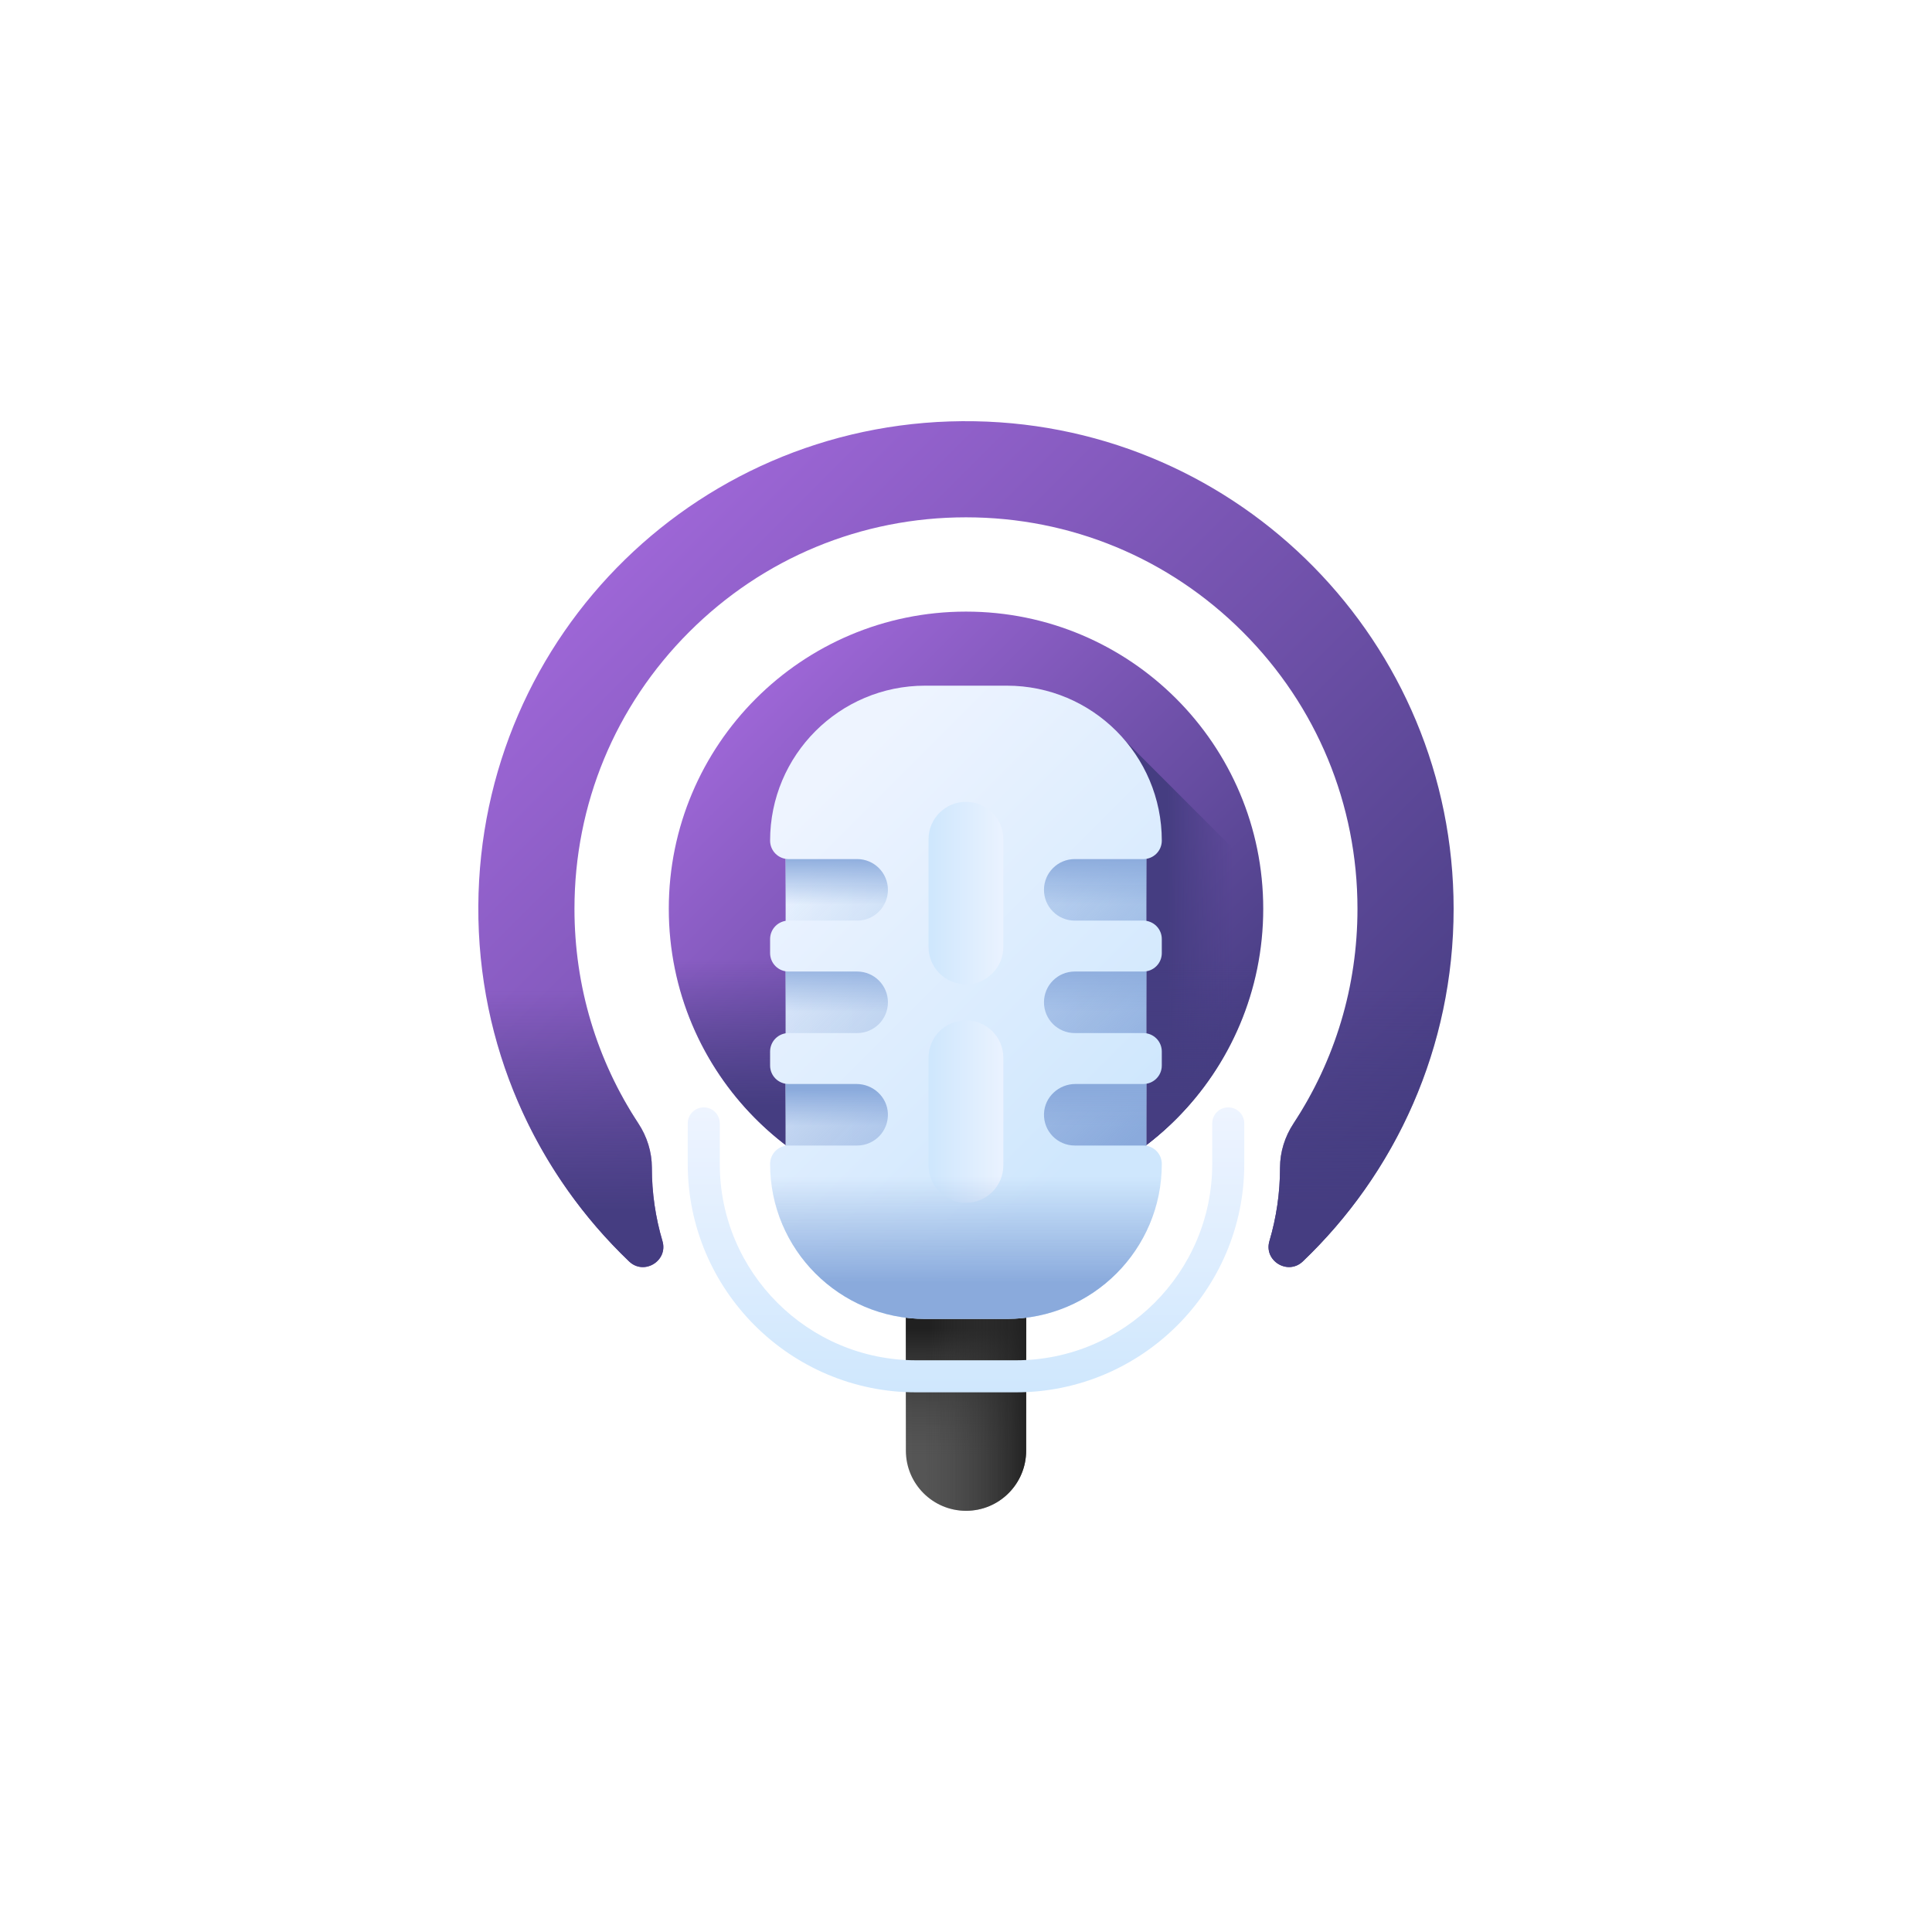 <svg width="500" height="500" viewBox="0 0 500 500" fill="none" xmlns="http://www.w3.org/2000/svg">
<rect width="500" height="500" fill="white"/>
<path d="M252.305 109.021C181.774 107.753 124.195 163.924 123.791 234.464C123.583 270.651 138.606 303.329 162.823 326.467C166.682 330.154 172.966 326.306 171.448 321.189C169.627 315.04 168.704 308.66 168.709 302.247V302.212C168.709 298.125 167.457 294.154 165.21 290.74C154.447 274.386 148.671 255.238 148.671 235.203C148.671 208.142 159.21 182.696 178.347 163.559C197.484 144.422 222.925 133.882 249.992 133.882C277.058 133.882 302.499 144.421 321.636 163.559C340.774 182.696 351.313 208.142 351.313 235.203C351.313 255.238 345.536 274.386 334.774 290.74C332.527 294.154 331.274 298.125 331.274 302.212V302.247C331.274 308.822 330.318 315.178 328.537 321.182C327.016 326.313 333.315 330.142 337.183 326.444C361.222 303.466 376.195 271.084 376.195 235.203C376.195 166.278 320.936 110.255 252.305 109.021Z" fill="url(#paint0_linear_153_184726)"/>
<path d="M250.004 312.125C292.486 312.125 326.925 277.686 326.925 235.204C326.925 192.722 292.486 158.283 250.004 158.283C207.522 158.283 173.083 192.722 173.083 235.204C173.083 277.686 207.522 312.125 250.004 312.125Z" fill="url(#paint1_linear_153_184726)"/>
<path d="M162.814 326.461C166.673 330.148 172.957 326.3 171.439 321.183C169.618 315.035 168.695 308.655 168.7 302.242V302.207C168.7 298.119 167.448 294.148 165.201 290.734C155.111 275.403 149.403 257.615 148.729 238.943H123.844C124.847 273.339 139.602 304.284 162.814 326.461Z" fill="url(#paint2_linear_153_184726)"/>
<path d="M351.234 238.943C350.56 257.615 344.852 275.403 334.762 290.735C332.516 294.149 331.263 298.12 331.263 302.207V302.242C331.268 308.653 330.346 315.031 328.526 321.177C327.004 326.308 333.304 330.137 337.172 326.439C360.371 304.263 375.122 273.329 376.124 238.943H351.234V238.943Z" fill="url(#paint3_linear_153_184726)"/>
<path d="M289.794 301.032C312.038 287.55 326.903 263.113 326.903 235.203C326.903 232.414 326.751 229.661 326.461 226.949L289.794 190.282V301.032Z" fill="url(#paint4_linear_153_184726)"/>
<path d="M173.634 244.465C178.211 282.577 210.653 312.119 249.998 312.119C289.343 312.119 321.784 282.577 326.361 244.465H173.634Z" fill="url(#paint5_linear_153_184726)"/>
<path d="M265.564 375.433V334.779H234.44V375.433C234.44 384.027 241.408 390.994 250.002 390.994C258.597 390.994 265.564 384.027 265.564 375.433Z" fill="url(#paint6_linear_153_184726)"/>
<path d="M265.564 375.433V334.779H234.44V375.433C234.44 384.027 241.408 390.994 250.002 390.994C258.597 390.994 265.564 384.027 265.564 375.433Z" fill="url(#paint7_linear_153_184726)"/>
<path d="M265.564 375.433V334.779H234.44V375.433C234.44 384.027 241.408 390.994 250.002 390.994C258.597 390.994 265.564 384.027 265.564 375.433Z" fill="url(#paint8_linear_153_184726)"/>
<path d="M262.922 360.334H237.081C204.495 360.334 177.985 333.824 177.985 301.239V290.734C177.985 288.444 179.842 286.587 182.132 286.587C184.422 286.587 186.279 288.444 186.279 290.734V301.239C186.279 329.251 209.069 352.04 237.081 352.04H262.922C290.934 352.04 313.723 329.251 313.723 301.239V290.734C313.723 288.444 315.58 286.587 317.87 286.587C320.161 286.587 322.017 288.444 322.017 290.734V301.239C322.017 333.824 295.507 360.334 262.922 360.334Z" fill="url(#paint9_linear_153_184726)"/>
<path d="M203.321 211.308H296.659V307.475H203.321V211.308Z" fill="url(#paint10_linear_153_184726)"/>
<path d="M203.321 211.308H296.659V307.475H203.321V211.308Z" fill="url(#paint11_linear_153_184726)"/>
<path d="M203.322 219.666H296.661V233.986H203.322V219.666Z" fill="url(#paint12_linear_153_184726)"/>
<path d="M203.322 247.933H296.661V262.253H203.322V247.933Z" fill="url(#paint13_linear_153_184726)"/>
<path d="M203.321 277.759H296.66V292.079H203.321V277.759Z" fill="url(#paint14_linear_153_184726)"/>
<path d="M278.143 296.46C273.649 296.46 270.024 292.736 270.185 288.206C270.339 283.891 274.016 280.533 278.334 280.533H295.904C296.531 280.533 297.151 280.41 297.729 280.17C298.308 279.931 298.833 279.58 299.276 279.137C299.719 278.694 300.07 278.168 300.31 277.59C300.55 277.011 300.673 276.391 300.673 275.765V272.126C300.673 271.5 300.55 270.88 300.31 270.302C300.07 269.723 299.719 269.197 299.276 268.755C298.833 268.312 298.308 267.961 297.729 267.721C297.151 267.481 296.531 267.358 295.904 267.358H278.143C273.745 267.358 270.18 263.793 270.18 259.394C270.18 254.996 273.745 251.431 278.143 251.431H295.904C296.531 251.431 297.151 251.308 297.729 251.068C298.308 250.828 298.833 250.477 299.276 250.034C299.719 249.592 300.07 249.066 300.31 248.487C300.55 247.909 300.673 247.289 300.673 246.662V243.024C300.673 242.398 300.55 241.778 300.31 241.199C300.07 240.621 299.719 240.095 299.276 239.652C298.833 239.209 298.308 238.858 297.729 238.618C297.151 238.379 296.531 238.256 295.904 238.256H278.143C273.745 238.256 270.18 234.69 270.18 230.292C270.18 225.894 273.745 222.329 278.143 222.329H295.904C296.531 222.329 297.151 222.205 297.729 221.966C298.308 221.726 298.833 221.375 299.276 220.932C299.719 220.489 300.07 219.963 300.31 219.385C300.55 218.806 300.673 218.186 300.673 217.56C300.673 195.408 282.715 177.45 260.563 177.45H239.41C217.258 177.45 199.301 195.408 199.301 217.56C199.301 218.825 199.803 220.038 200.697 220.932C201.592 221.826 202.804 222.329 204.069 222.329H221.83C226.228 222.329 229.794 225.894 229.794 230.292C229.794 234.69 226.228 238.256 221.83 238.256H204.069C202.804 238.256 201.592 238.758 200.697 239.652C199.803 240.546 199.301 241.759 199.301 243.024V246.662C199.301 247.927 199.803 249.14 200.697 250.034C201.592 250.929 202.804 251.431 204.069 251.431H221.83C226.228 251.431 229.794 254.996 229.794 259.394C229.794 263.793 226.228 267.358 221.83 267.358H204.069C202.804 267.358 201.592 267.86 200.697 268.755C199.803 269.649 199.301 270.862 199.301 272.126V275.765C199.301 277.03 199.803 278.242 200.697 279.137C201.592 280.031 202.804 280.533 204.069 280.533H221.639C225.957 280.533 229.635 283.891 229.788 288.206C229.949 292.736 226.324 296.46 221.83 296.46H204.069C202.804 296.46 201.592 296.962 200.697 297.856C199.803 298.751 199.301 299.964 199.301 301.228C199.301 323.38 217.258 341.338 239.41 341.338H260.563C282.715 341.338 300.673 323.38 300.673 301.228C300.673 300.602 300.55 299.982 300.31 299.403C300.07 298.825 299.719 298.299 299.276 297.856C298.833 297.414 298.308 297.062 297.729 296.823C297.151 296.583 296.531 296.46 295.904 296.46H278.143Z" fill="url(#paint15_linear_153_184726)"/>
<path d="M240.306 301.6V273.736C240.306 268.391 244.639 264.059 249.983 264.059C255.328 264.059 259.661 268.391 259.661 273.736V301.6C259.661 306.945 255.328 311.278 249.983 311.278C244.639 311.278 240.306 306.945 240.306 301.6Z" fill="url(#paint16_linear_153_184726)"/>
<path d="M240.306 245.06V217.197C240.306 211.852 244.639 207.519 249.983 207.519C255.328 207.519 259.661 211.852 259.661 217.197V245.06C259.661 250.405 255.328 254.738 249.983 254.738C244.639 254.738 240.306 250.405 240.306 245.06Z" fill="url(#paint17_linear_153_184726)"/>
<path d="M221.83 296.455H204.069C202.804 296.455 201.591 296.957 200.697 297.851C199.803 298.746 199.301 299.959 199.301 301.223C199.301 323.375 217.258 341.333 239.41 341.333H260.563C282.715 341.333 300.673 323.375 300.673 301.223C300.673 299.959 300.171 298.746 299.276 297.851C298.382 296.957 297.169 296.455 295.904 296.455H278.143C275.958 296.455 273.983 295.57 272.544 294.145H227.429C225.942 295.625 223.929 296.456 221.83 296.455Z" fill="url(#paint18_linear_153_184726)"/>
<defs>
<linearGradient id="paint0_linear_153_184726" x1="160.67" y1="145.882" x2="339.231" y2="324.443" gradientUnits="userSpaceOnUse">
<stop stop-color="#9D66D6"/>
<stop offset="1" stop-color="#453D81"/>
</linearGradient>
<linearGradient id="paint1_linear_153_184726" x1="195.613" y1="180.813" x2="304.395" y2="289.595" gradientUnits="userSpaceOnUse">
<stop stop-color="#9D66D6"/>
<stop offset="1" stop-color="#453D81"/>
</linearGradient>
<linearGradient id="paint2_linear_153_184726" x1="147.758" y1="256.359" x2="147.758" y2="313.592" gradientUnits="userSpaceOnUse">
<stop stop-color="#453D81" stop-opacity="0"/>
<stop offset="1" stop-color="#453D81"/>
</linearGradient>
<linearGradient id="paint3_linear_153_184726" x1="352.209" y1="256.36" x2="352.209" y2="313.593" gradientUnits="userSpaceOnUse">
<stop stop-color="#453D81" stop-opacity="0"/>
<stop offset="1" stop-color="#453D81"/>
</linearGradient>
<linearGradient id="paint4_linear_153_184726" x1="319.1" y1="245.657" x2="301.939" y2="245.657" gradientUnits="userSpaceOnUse">
<stop stop-color="#453D81" stop-opacity="0"/>
<stop offset="1" stop-color="#453D81"/>
</linearGradient>
<linearGradient id="paint5_linear_153_184726" x1="249.998" y1="248.336" x2="249.998" y2="286.294" gradientUnits="userSpaceOnUse">
<stop stop-color="#453D81" stop-opacity="0"/>
<stop offset="1" stop-color="#453D81"/>
</linearGradient>
<linearGradient id="paint6_linear_153_184726" x1="219.314" y1="362.886" x2="293.441" y2="362.886" gradientUnits="userSpaceOnUse">
<stop stop-color="#5A5A5A"/>
<stop offset="1" stop-color="#464646"/>
</linearGradient>
<linearGradient id="paint7_linear_153_184726" x1="250.002" y1="376.763" x2="250.002" y2="343.873" gradientUnits="userSpaceOnUse">
<stop stop-color="#464646" stop-opacity="0"/>
<stop offset="1" stop-color="#202020"/>
</linearGradient>
<linearGradient id="paint8_linear_153_184726" x1="240.326" y1="362.886" x2="266.627" y2="362.886" gradientUnits="userSpaceOnUse">
<stop stop-color="#464646" stop-opacity="0"/>
<stop offset="1" stop-color="#202020"/>
</linearGradient>
<linearGradient id="paint9_linear_153_184726" x1="250.001" y1="286.587" x2="250.001" y2="360.334" gradientUnits="userSpaceOnUse">
<stop stop-color="#EEF4FF"/>
<stop offset="1" stop-color="#CFE7FD"/>
</linearGradient>
<linearGradient id="paint10_linear_153_184726" x1="170.871" y1="259.391" x2="314.575" y2="259.391" gradientUnits="userSpaceOnUse">
<stop stop-color="#EEF4FF"/>
<stop offset="1" stop-color="#CFE7FD"/>
</linearGradient>
<linearGradient id="paint11_linear_153_184726" x1="212.389" y1="221.791" x2="289.306" y2="298.707" gradientUnits="userSpaceOnUse">
<stop stop-color="#8AAADC" stop-opacity="0"/>
<stop offset="1" stop-color="#8AAADC"/>
</linearGradient>
<linearGradient id="paint12_linear_153_184726" x1="249.992" y1="234.159" x2="249.992" y2="221.323" gradientUnits="userSpaceOnUse">
<stop stop-color="#8AAADC" stop-opacity="0"/>
<stop offset="1" stop-color="#8AAADC"/>
</linearGradient>
<linearGradient id="paint13_linear_153_184726" x1="249.992" y1="261.993" x2="249.992" y2="248.204" gradientUnits="userSpaceOnUse">
<stop stop-color="#8AAADC" stop-opacity="0"/>
<stop offset="1" stop-color="#8AAADC"/>
</linearGradient>
<linearGradient id="paint14_linear_153_184726" x1="249.99" y1="291.388" x2="249.99" y2="281.873" gradientUnits="userSpaceOnUse">
<stop stop-color="#8AAADC" stop-opacity="0"/>
<stop offset="1" stop-color="#8AAADC"/>
</linearGradient>
<linearGradient id="paint15_linear_153_184726" x1="202.791" y1="212.199" x2="285.003" y2="294.411" gradientUnits="userSpaceOnUse">
<stop stop-color="#EEF4FF"/>
<stop offset="1" stop-color="#CFE7FD"/>
</linearGradient>
<linearGradient id="paint16_linear_153_184726" x1="262.431" y1="287.668" x2="241.109" y2="287.668" gradientUnits="userSpaceOnUse">
<stop stop-color="#EEF4FF"/>
<stop offset="1" stop-color="#CFE7FD"/>
</linearGradient>
<linearGradient id="paint17_linear_153_184726" x1="262.431" y1="231.129" x2="241.109" y2="231.129" gradientUnits="userSpaceOnUse">
<stop stop-color="#EEF4FF"/>
<stop offset="1" stop-color="#CFE7FD"/>
</linearGradient>
<linearGradient id="paint18_linear_153_184726" x1="249.986" y1="304.518" x2="249.986" y2="332.027" gradientUnits="userSpaceOnUse">
<stop stop-color="#8AAADC" stop-opacity="0"/>
<stop offset="1" stop-color="#8AAADC"/>
</linearGradient>
</defs>
</svg>
